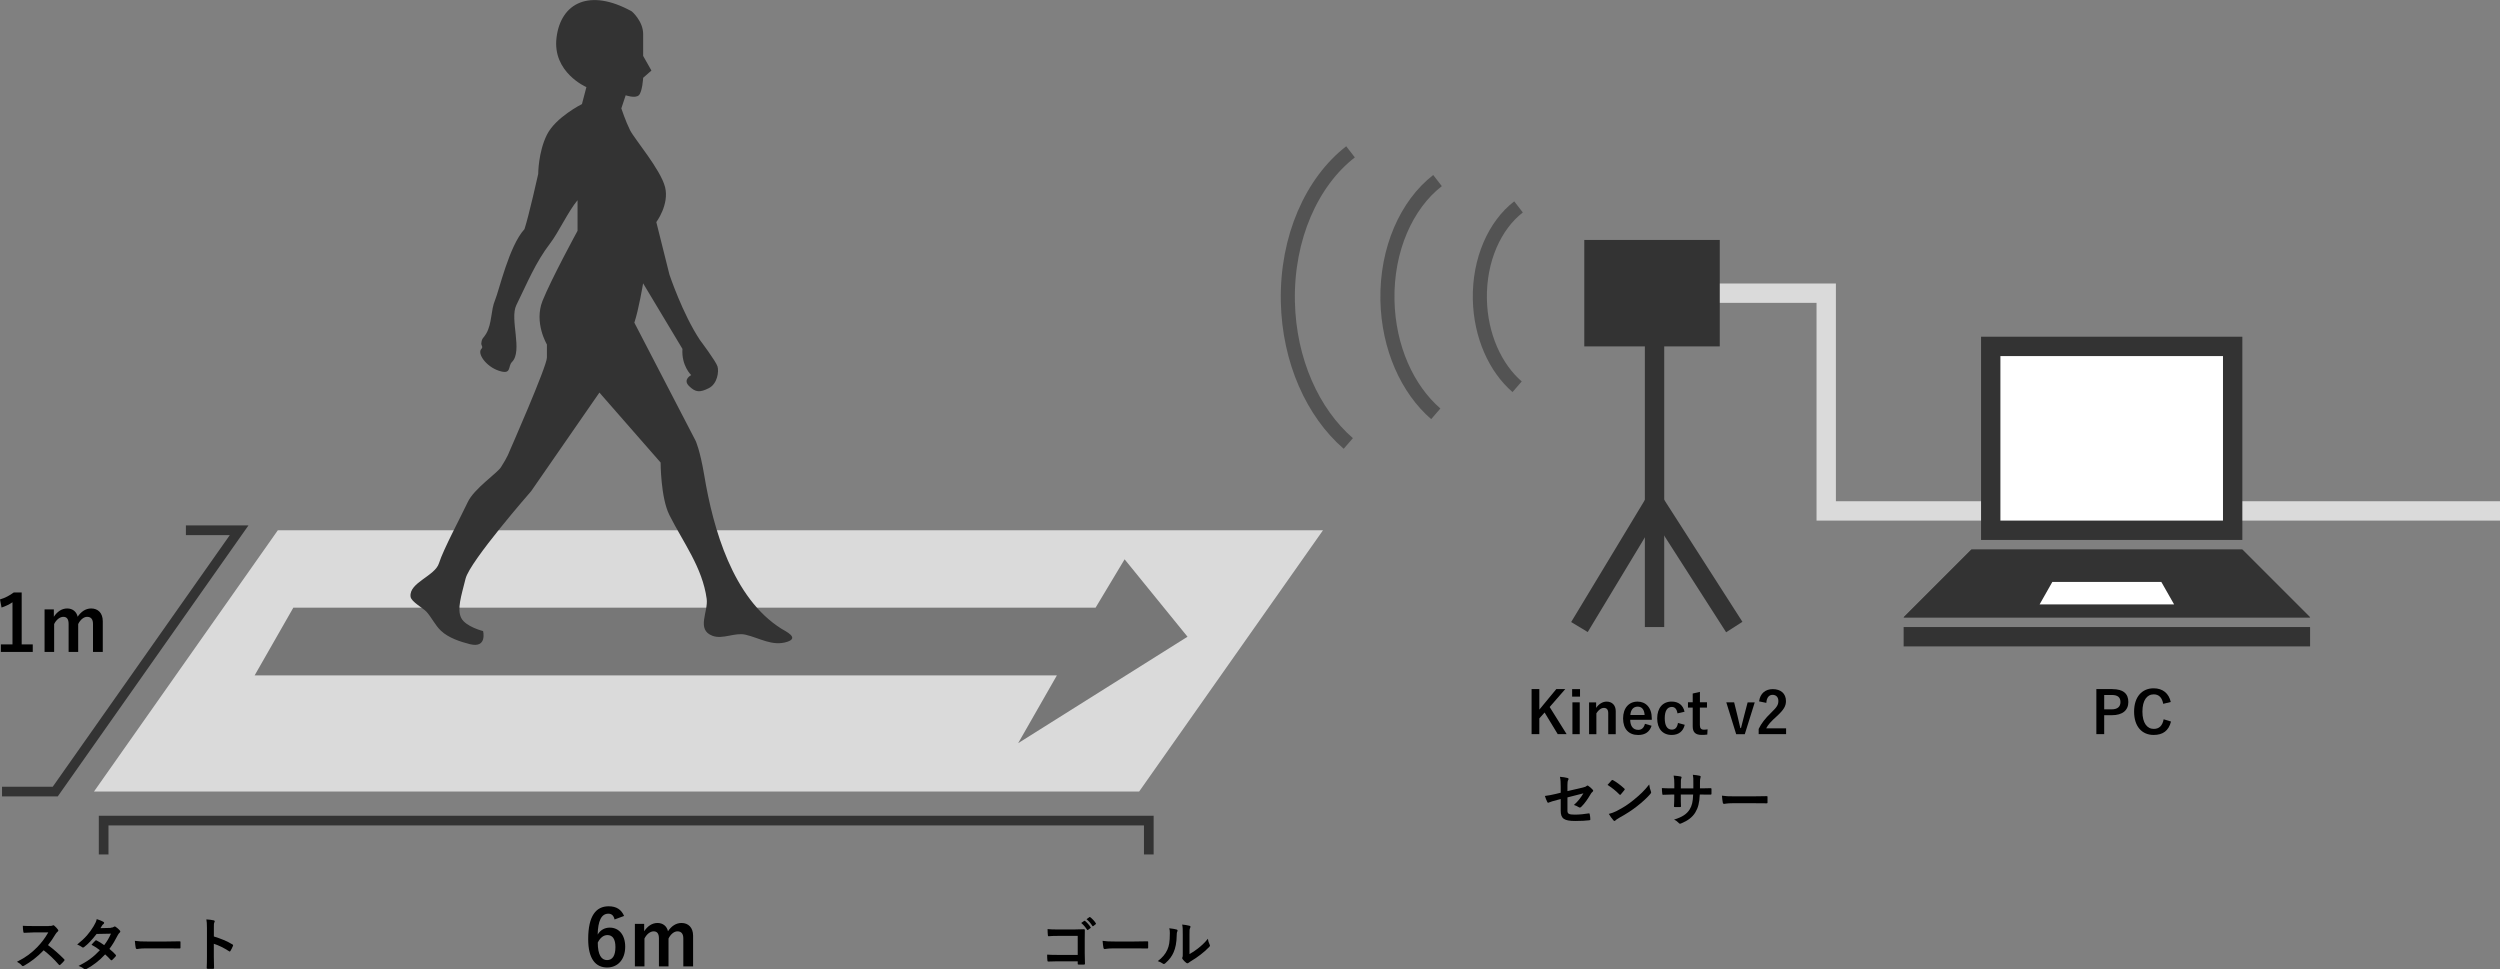 <?xml version="1.0" encoding="UTF-8"?>
<svg id="_レイヤー_2" data-name="レイヤー_2" xmlns="http://www.w3.org/2000/svg" viewBox="0 0 516.67 200.31">
  <rect x="0" y="0" width="516.67" height="200.31" fill="#808080" stroke="none"/>
  <defs>
    <style>
      .cls-1 {
        fill: #777;
      }

      .cls-2, .cls-3 {
        stroke: #333;
      }

      .cls-2, .cls-3, .cls-4, .cls-5 {
        fill: none;
        stroke-miterlimit: 10;
      }

      .cls-2, .cls-4 {
        stroke-width: 4px;
      }

      .cls-3 {
        stroke-width: 2px;
      }

      .cls-6 {
        fill: #fff;
      }

      .cls-4 {
        stroke: #dadada;
      }

      .cls-5 {
        stroke: #535353;
        stroke-width: 2.91px;
      }

      .cls-7 {
        fill: #333;
      }

      .cls-8 {
        fill: #dadada;
      }
    </style>
  </defs>
  <g id="_試験結果" data-name="試験結果">
    <g>
      <polyline class="cls-4" points="341.42 60.59 377.42 60.59 377.42 105.59 516.67 105.59"/>
      <polygon class="cls-8" points="273.42 109.59 57.42 109.59 19.42 163.59 235.42 163.59 273.42 109.59"/>
      <polyline class="cls-3" points=".42 163.59 11.42 163.59 49.42 109.59 38.42 109.59"/>
      <polygon class="cls-1" points="52.62 139.59 218.42 139.59 210.42 153.59 245.42 131.59 232.42 115.59 226.42 125.59 60.62 125.59 52.62 139.59"/>
      <path class="cls-7" d="M130.54,2.32s2.38,2.01,2.38,4.72v4.52s1.71,3.02,1.71,3.02l-1.71,1.5s-.16,2.92-.9,3.61c-.75.7-2.71,0-2.71,0l-.9,2.71s.9,2.71,1.81,4.52,6.32,8.13,7.23,11.75c.9,3.61-1.81,7.23-1.81,7.23l2.71,10.84s2.71,8.13,6.32,13.55c0,0,3.28,4.36,3.61,5.42s0,3.61-1.81,4.52c-1.81.9-2.71.9-4.07-.45s.45-2.26.45-2.26c0,0-2.05-1.93-1.81-5.42l-8.13-13.55s-.9,5.42-1.81,8.13l12.65,24.39s.9,1.81,1.81,7.23c1.83,11,5.91,25.32,15.91,31.62.84.53,3.79,1.87,1.25,2.71-3.05,1.02-5.8-.81-8.68-1.47-2.18-.5-4.69,1.04-6.81.23-3.38-1.28-.82-4.99-1.18-7.63-.89-6.53-4.88-11.67-7.71-17.33-1.81-3.61-1.81-10.84-1.81-10.84l-12.65-14.46-14.11,20.38s-12.65,14.46-13.55,18.07-1.81,6.32-.9,8.13,4.52,2.71,4.52,2.71c0,0,.9,3.61-2.71,2.71-2-.5-4.46-1.31-6-2.78-1.2-1.14-1.88-2.67-2.97-3.9-.7-.79-3.18-2.08-3.31-3.14-.35-2.91,5.03-4.23,5.87-6.9.89-2.85,4.65-9.86,5.95-12.64s6.04-5.94,6.86-7.21c1.37-2.12,1.72-3.18,1.72-3.18,0,0,7.78-17.67,7.78-19.48v-2.71s-2.71-4.52-.9-9.03c1.81-4.52,7.23-14.46,7.23-14.46v-6.32c-1.9,2.25-3.94,6.67-5.64,8.88-3.1,4.06-4.73,8.18-7.01,12.8-1.42,2.89,1.38,9.46-.9,11.75-.9.9,0,2.71-2.71,1.81-2.71-.9-4.51-3.6-3.62-4.51.44-.44-.06-.71-.01-1.15.12-1.18.44-1.01,1.02-2.02,1.23-2.15.91-4.76,1.83-6.94.82-1.94,2.9-11.19,6.07-14.64.9-2.71,2.84-11.4,2.84-11.4,0,0,0-4.52,1.81-8.13s7.23-6.32,7.23-6.32l.92-3.51s-7.08-3.03-6.17-10.26,6.9-10.17,15.52-5.4Z"/>
      <g>
        <rect class="cls-7" x="327.42" y="49.59" width="28" height="22"/>
        <line class="cls-2" x1="341.94" y1="69.36" x2="341.94" y2="129.59"/>
        <polyline class="cls-2" points="326.42 129.59 341.94 103.88 358.42 129.59"/>
      </g>
      <g>
        <g>
          <rect class="cls-6" x="411.42" y="71.59" width="50" height="38"/>
          <path class="cls-7" d="M459.42,73.59v34h-46v-34h46M463.42,69.59h-54v42h54v-42h0Z"/>
        </g>
        <polygon class="cls-7" points="477.42 127.59 393.42 127.59 407.42 113.59 463.42 113.59 477.42 127.59"/>
        <polygon class="cls-7" points="477.42 127.59 393.42 127.59 407.42 113.59 463.42 113.59 477.42 127.59"/>
        <polygon class="cls-6" points="449.32 124.91 421.52 124.91 424.15 120.27 446.68 120.27 449.32 124.91"/>
        <rect class="cls-7" x="393.42" y="129.59" width="84" height="4"/>
      </g>
      <g>
        <path class="cls-5" d="M278.65,91.65c-7.3-6.31-12.24-17.07-12.49-29.33-.27-13.19,4.97-24.76,12.95-30.94"/>
        <path class="cls-5" d="M296.73,85.52c-5.84-5.04-9.79-13.65-9.99-23.46-.21-10.55,3.97-19.8,10.35-24.74"/>
        <path class="cls-5" d="M313.54,79.93c-4.5-3.89-7.55-10.53-7.7-18.09-.16-8.14,3.06-15.27,7.99-19.08"/>
      </g>
      <g>
        <path d="M436.54,142.42c2.29,0,3.32.95,3.32,2.66s-1.19,2.73-3.42,2.73h-1.57v3.91h-1.62v-9.31h3.29ZM434.88,146.6h1.52c1.24,0,1.83-.56,1.83-1.51s-.54-1.46-1.78-1.46h-1.58v2.97Z"/>
        <path d="M447.07,145.47c-.23-1.3-.9-1.97-1.96-1.97-1.38,0-2.34,1.2-2.34,3.57s.98,3.57,2.34,3.57c1.12,0,1.79-.64,2.05-1.99l1.52.47c-.49,1.92-1.69,2.77-3.59,2.77-2.41,0-4.04-1.74-4.04-4.81s1.64-4.83,4.04-4.83c1.91,0,3.15,1.07,3.54,2.83l-1.57.38Z"/>
      </g>
      <g>
        <path d="M320.27,146.12l3.5,5.6h-1.84l-2.71-4.47-1.09,1.22v3.25h-1.6v-9.31h1.6v4.25l3.51-4.25h1.85l-3.23,3.71Z"/>
        <path d="M326.54,143.97h-1.63v-1.55h1.63v1.55ZM326.48,151.73h-1.51v-6.58h1.51v6.58Z"/>
        <path d="M329.88,146.29c.53-.78,1.31-1.29,2.16-1.29,1.09,0,1.88.71,1.88,1.98v4.75h-1.55v-4.33c0-.76-.32-1.1-.91-1.1-.53,0-1.13.43-1.54,1.12v4.32h-1.51v-6.58h1.46v1.15Z"/>
        <path d="M336.91,148.76c.01,1.25.56,2.08,1.66,2.08.68,0,1.16-.38,1.39-1.25l1.37.4c-.41,1.26-1.31,1.91-2.77,1.91-1.97,0-3.12-1.26-3.12-3.42s1.21-3.48,2.99-3.48c1.68,0,2.94,1.22,2.94,3.45v.31h-4.45ZM339.89,147.77c-.07-1.1-.54-1.73-1.44-1.73s-1.44.67-1.51,1.73h2.95Z"/>
        <path d="M346.68,147.43c-.14-.91-.55-1.33-1.16-1.33-.97,0-1.47.83-1.47,2.34s.5,2.35,1.47,2.35c.71,0,1.12-.47,1.26-1.38l1.4.38c-.32,1.37-1.28,2.1-2.7,2.1-1.87,0-2.99-1.28-2.99-3.43s1.15-3.47,2.99-3.47c1.41,0,2.37.75,2.66,2.1l-1.46.34Z"/>
        <path d="M351.31,145.14h1.47v1.1h-1.47v3.61c0,.66.26.95.82.95.25,0,.49-.01.77-.07l-.06,1.08c-.42.06-.78.07-1.18.07-1.25,0-1.83-.54-1.83-1.75v-3.89h-.98v-1.1h.98v-1.81l1.49-.34v2.15Z"/>
        <path d="M360.6,151.73h-1.79l-2.04-6.58h1.62l.68,2.75c.23.9.38,1.65.6,2.57h.14c.24-.9.41-1.68.66-2.6l.71-2.71h1.47l-2.06,6.58Z"/>
        <path d="M363.55,144.95c.2-1.64,1.32-2.53,2.82-2.53,1.64,0,2.73.89,2.73,2.47,0,1.02-.44,1.79-1.85,3.09-1.26,1.13-1.86,1.8-2.23,2.54h4.11v1.2h-5.67v-1.07c.54-1.13,1.31-2.14,2.61-3.39,1.2-1.15,1.46-1.63,1.46-2.39,0-.8-.47-1.27-1.2-1.27s-1.22.56-1.29,1.66l-1.5-.31Z"/>
        <path d="M322.55,162.65c0-.95-.02-1.44-.16-2.11.6.05,1.17.13,1.55.24.16.04.23.11.23.22,0,.05-.02.12-.07.19-.13.25-.16.5-.16,1.07v1.24l3.13-.73c.53-.12.64-.18.85-.35.06-.05.12-.07.17-.07.06,0,.11.02.17.07.25.16.64.49.89.78.07.07.11.14.11.22,0,.08-.06.17-.16.24-.17.12-.26.3-.37.47-.61,1.03-1.21,1.91-1.91,2.59-.11.11-.2.18-.31.18-.07,0-.14-.02-.23-.08-.35-.2-.65-.36-1-.46.83-.72,1.42-1.52,1.96-2.4l-3.3.84v2.72c0,.63.22.84,1.51.84.97,0,2.09-.12,2.9-.26.17-.02.18.06.21.24.06.32.11.68.11,1.01,0,.12-.07.17-.25.18-.72.08-1.55.14-2.87.14-2.29,0-3-.49-3-2.11v-2.42l-.77.2c-.65.17-1.32.35-1.69.52-.06.02-.11.05-.14.05-.08,0-.13-.06-.19-.19-.17-.31-.35-.83-.48-1.22.76-.1,1.44-.22,2.25-.42l1.02-.25v-1.15Z"/>
        <path d="M333.05,161.29c.05-.06.11-.1.17-.1.05,0,.1.02.16.06.61.32,1.61,1.06,2.29,1.7.07.07.11.12.11.17s-.02.1-.07.16c-.18.24-.58.72-.74.9-.06.06-.1.1-.14.1s-.1-.04-.16-.1c-.72-.74-1.58-1.43-2.45-1.96.26-.32.61-.7.84-.94ZM334.1,167.61c1.46-.76,2.24-1.26,3.45-2.23,1.46-1.19,2.27-1.96,3.29-3.26.07.6.18,1.01.34,1.4.04.08.06.16.06.23,0,.11-.06.2-.19.36-.63.74-1.67,1.7-2.76,2.54-1,.78-2,1.45-3.62,2.35-.54.32-.7.44-.8.55-.07.07-.14.12-.22.12-.06,0-.13-.05-.2-.13-.3-.34-.67-.83-.96-1.33.61-.17.98-.28,1.62-.6Z"/>
        <path d="M351.73,162.93c.59,0,1.26-.01,1.81-.04.14-.01.16.06.17.19.02.3.02.65,0,.95-.01.16-.04.2-.2.19-.41,0-1.14-.01-1.73-.01h-.49c-.07,1.71-.34,2.72-.92,3.69-.6,1-1.57,1.71-2.83,2.23-.17.07-.26.11-.34.11s-.13-.04-.23-.13c-.36-.37-.59-.54-1-.72,1.7-.53,2.63-1.14,3.24-2.12.47-.77.66-1.59.71-3.06h-2.55v.43c0,.71,0,1.36.04,1.99.01.13-.07.16-.2.17-.31.02-.71.02-1.03,0-.16-.01-.23-.04-.22-.17.04-.62.06-1.21.06-1.97v-.46h-.36c-.65,0-1.61.04-1.98.06-.1,0-.13-.07-.14-.23-.05-.25-.06-.67-.08-1.16.5.04,1.28.06,2.21.06h.36v-.88c0-.77-.02-1.07-.14-1.76.62.06,1.21.12,1.46.19.13.02.18.08.18.17,0,.07-.04.16-.07.25-.08.22-.08.34-.08,1.15v.88h2.58v-1.17c.02-.67-.01-1.22-.1-1.64.46.05,1.12.12,1.4.2.17.04.22.1.22.19,0,.05-.01.12-.05.22-.08.23-.1.54-.1,1.05v1.14h.42Z"/>
        <path d="M358.09,166c-1.19,0-1.64.14-1.76.14-.14,0-.24-.07-.28-.25-.06-.28-.13-.84-.18-1.45.78.12,1.38.14,2.59.14h3.86c.91,0,1.83-.02,2.76-.04.18-.01.21.02.21.17.02.36.02.77,0,1.13,0,.14-.05.19-.21.18-.9-.01-1.79-.02-2.67-.02h-4.32Z"/>
      </g>
      <g>
        <path d="M10.06,191.37c.43,0,.65-.01.83-.11.05-.04.08-.05.13-.05.07,0,.13.05.2.1.28.22.55.53.78.84.04.06.06.11.06.16,0,.07-.05.16-.16.24-.16.13-.31.31-.44.53-.49.84-.96,1.51-1.54,2.24,1.15.85,2.22,1.79,3.32,2.9.06.06.1.12.1.17s-.02.11-.08.18c-.23.28-.5.56-.8.82-.05.05-.1.07-.14.07-.06,0-.11-.04-.17-.1-1.01-1.18-2.04-2.12-3.12-2.97-1.36,1.42-2.72,2.43-4.03,3.17-.11.05-.19.1-.28.1-.07,0-.14-.04-.2-.11-.26-.32-.61-.56-1.01-.78,1.87-.95,2.99-1.8,4.22-3.06.86-.9,1.52-1.75,2.25-3.01h-3.09c-.62.01-1.25.04-1.9.08-.1.01-.13-.07-.16-.2-.06-.25-.11-.83-.11-1.25.65.05,1.25.05,2.03.05h3.3Z"/>
        <path d="M22.86,191.73c.35-.01.5-.08.66-.18.08-.06.14-.08.2-.08s.13.04.22.1c.26.16.6.48.82.73.07.07.1.14.1.22s-.04.14-.13.23c-.12.11-.24.23-.36.46-.52,1.02-1.08,2-1.76,2.9.49.4.95.82,1.29,1.21.05.05.07.11.07.17,0,.05-.02.11-.07.16-.17.2-.54.59-.74.76-.05.04-.1.06-.14.06-.04,0-.08-.02-.13-.07-.29-.34-.77-.82-1.16-1.16-1.22,1.32-2.46,2.25-3.83,3-.11.06-.2.11-.3.11-.07,0-.14-.04-.23-.11-.38-.31-.72-.47-1.14-.61,1.86-.95,3.06-1.81,4.41-3.25-.46-.37-1-.74-1.73-1.13.26-.29.52-.6.79-.85.05-.05.1-.08.16-.08.04,0,.07.02.12.05.43.2.96.55,1.55.96.58-.74,1.02-1.52,1.4-2.37l-2.97.06c-.98,1.26-1.76,2.09-2.57,2.7-.08.06-.16.11-.24.11-.06,0-.13-.02-.19-.08-.3-.22-.61-.38-1.01-.55,1.68-1.33,2.58-2.43,3.39-3.77.38-.65.54-.97.65-1.48.41.14,1.03.35,1.4.59.1.05.13.12.13.19,0,.08-.06.18-.14.24-.11.07-.19.17-.25.25-.1.17-.17.29-.37.6l2.11-.05Z"/>
        <path d="M30.09,196c-1.19,0-1.64.14-1.76.14-.14,0-.24-.07-.28-.25-.06-.28-.13-.84-.18-1.45.78.12,1.38.14,2.59.14h3.86c.91,0,1.83-.02,2.76-.04.18-.01.22.02.22.17.02.36.02.77,0,1.13,0,.14-.05.19-.22.18-.9-.01-1.79-.02-2.67-.02h-4.32Z"/>
        <path d="M44.21,193.54c1.46.46,2.63.92,3.81,1.63.13.07.19.16.13.31-.16.4-.35.77-.52,1.04-.05.08-.1.13-.16.13-.04,0-.08-.01-.13-.06-1.1-.71-2.18-1.24-3.15-1.54v2.65c0,.78.02,1.49.05,2.35.01.14-.05.18-.22.18-.35.02-.72.02-1.07,0-.17,0-.23-.04-.23-.18.04-.89.05-1.59.05-2.36v-5.9c0-.9-.04-1.3-.12-1.78.55.04,1.15.1,1.5.19.17.04.23.11.23.2,0,.07-.04.17-.1.28-.08.16-.08.46-.08,1.13v1.71Z"/>
      </g>
      <g>
        <path d="M222.73,193.42h-4.19c-.82,0-1.38.02-1.8.07-.13,0-.18-.06-.18-.2-.04-.32-.06-.89-.06-1.28.72.07,1.14.08,2,.08h3.56c.62,0,1.26-.02,1.9-.05.19,0,.25.05.24.2,0,.64-.02,1.26-.02,1.9v2.87c0,.88.04,1.83.05,2.17,0,.12-.05.16-.22.17-.34.02-.72.02-1.05,0-.19-.01-.23-.02-.23-.2v-.48h-4.12c-.76,0-1.39.04-1.97.05-.11,0-.16-.05-.17-.18-.04-.31-.06-.74-.06-1.25.56.04,1.26.06,2.21.06h4.11v-3.92ZM224.08,190.32c.06-.05.11-.04.18.02.37.29.8.77,1.14,1.28.05.07.05.13-.04.19l-.5.37c-.08.06-.14.05-.2-.04-.36-.55-.74-1.01-1.21-1.39l.63-.44ZM225.15,189.54c.07-.05.11-.04.18.02.44.34.88.82,1.14,1.24.05.07.06.14-.04.22l-.48.37c-.1.07-.16.04-.2-.04-.32-.52-.71-.97-1.2-1.38l.6-.43Z"/>
        <path d="M230.09,196c-1.19,0-1.64.14-1.76.14-.14,0-.24-.07-.28-.25-.06-.28-.13-.84-.18-1.45.78.12,1.38.14,2.59.14h3.86c.91,0,1.83-.02,2.76-.04.18-.01.21.02.21.17.02.36.02.77,0,1.13,0,.14-.05.19-.21.18-.9-.01-1.79-.02-2.67-.02h-4.32Z"/>
        <path d="M243.17,192.1c.2.06.23.2.16.37-.13.26-.14.53-.14.82-.02,1.5-.25,2.64-.65,3.53-.31.73-.84,1.51-1.7,2.25-.12.1-.22.16-.31.16-.07,0-.14-.04-.23-.1-.3-.2-.59-.35-1.02-.5.94-.71,1.57-1.44,1.99-2.39.34-.82.49-1.48.5-3.39,0-.46-.02-.65-.12-1.01.68.08,1.24.17,1.52.26ZM245.83,197.17c.59-.31,1.14-.68,1.7-1.12.72-.55,1.43-1.19,2.1-2.04.05.42.17.82.37,1.21.04.08.07.14.07.2,0,.08-.05.17-.18.3-.6.61-1.15,1.1-1.77,1.57-.62.48-1.3.95-2.13,1.44-.22.14-.24.17-.35.25-.07.06-.16.1-.24.1-.07,0-.16-.04-.25-.1-.26-.18-.54-.49-.72-.73-.07-.11-.11-.18-.11-.25,0-.06.01-.11.05-.18.08-.16.07-.3.07-.91v-3.75c0-1.04,0-1.54-.12-2.09.48.06,1.14.14,1.5.25.16.04.22.11.22.2,0,.07-.04.18-.1.3-.11.23-.11.47-.11,1.33v4.01Z"/>
      </g>
      <g>
        <path d="M127.01,190.03c-.19-.9-.7-1.2-1.28-1.2-1.46,0-2.15,1.52-2.21,4.32.56-.96,1.47-1.44,2.5-1.44,1.89,0,3.19,1.49,3.19,3.95,0,2.64-1.54,4.29-3.73,4.29-2.35,0-3.92-1.73-3.92-5.86,0-4.83,1.63-6.79,4.23-6.79,1.62,0,2.64.7,3.19,2l-1.95.72ZM125.46,198.42c1.12,0,1.73-.91,1.73-2.69,0-1.63-.58-2.48-1.65-2.48-.8,0-1.5.54-2,1.55,0,2.58.77,3.62,1.92,3.62Z"/>
        <path d="M133.12,192.48c.69-1.06,1.63-1.73,2.77-1.73s1.94.69,2.16,1.71c.69-1.04,1.65-1.71,2.79-1.71,1.42,0,2.4.94,2.4,2.64v6.34h-2.02v-5.78c0-.99-.43-1.47-1.22-1.47-.69,0-1.42.61-1.84,1.49v5.76h-1.98v-5.78c0-1.01-.38-1.47-1.09-1.47s-1.46.59-1.9,1.49v5.76h-1.98v-8.79h1.92v1.54Z"/>
      </g>
      <g>
        <path d="M4.48,133.18h2.29v1.55H.18v-1.55h2.4v-8.71c-.61.42-1.38.8-2.26,1.09l-.32-1.68c1.06-.3,2-.82,2.85-1.44h1.63v10.74Z"/>
        <path d="M11.12,127.48c.69-1.06,1.63-1.73,2.77-1.73s1.94.69,2.16,1.71c.69-1.04,1.65-1.71,2.79-1.71,1.42,0,2.4.94,2.4,2.64v6.34h-2.02v-5.78c0-.99-.43-1.47-1.22-1.47-.69,0-1.42.61-1.84,1.49v5.76h-1.98v-5.78c0-1.01-.38-1.47-1.09-1.47s-1.46.59-1.9,1.49v5.76h-1.98v-8.79h1.92v1.54Z"/>
      </g>
      <polyline class="cls-3" points="21.42 176.59 21.42 169.59 237.42 169.59 237.42 176.59"/>
    </g>
  </g>
</svg>